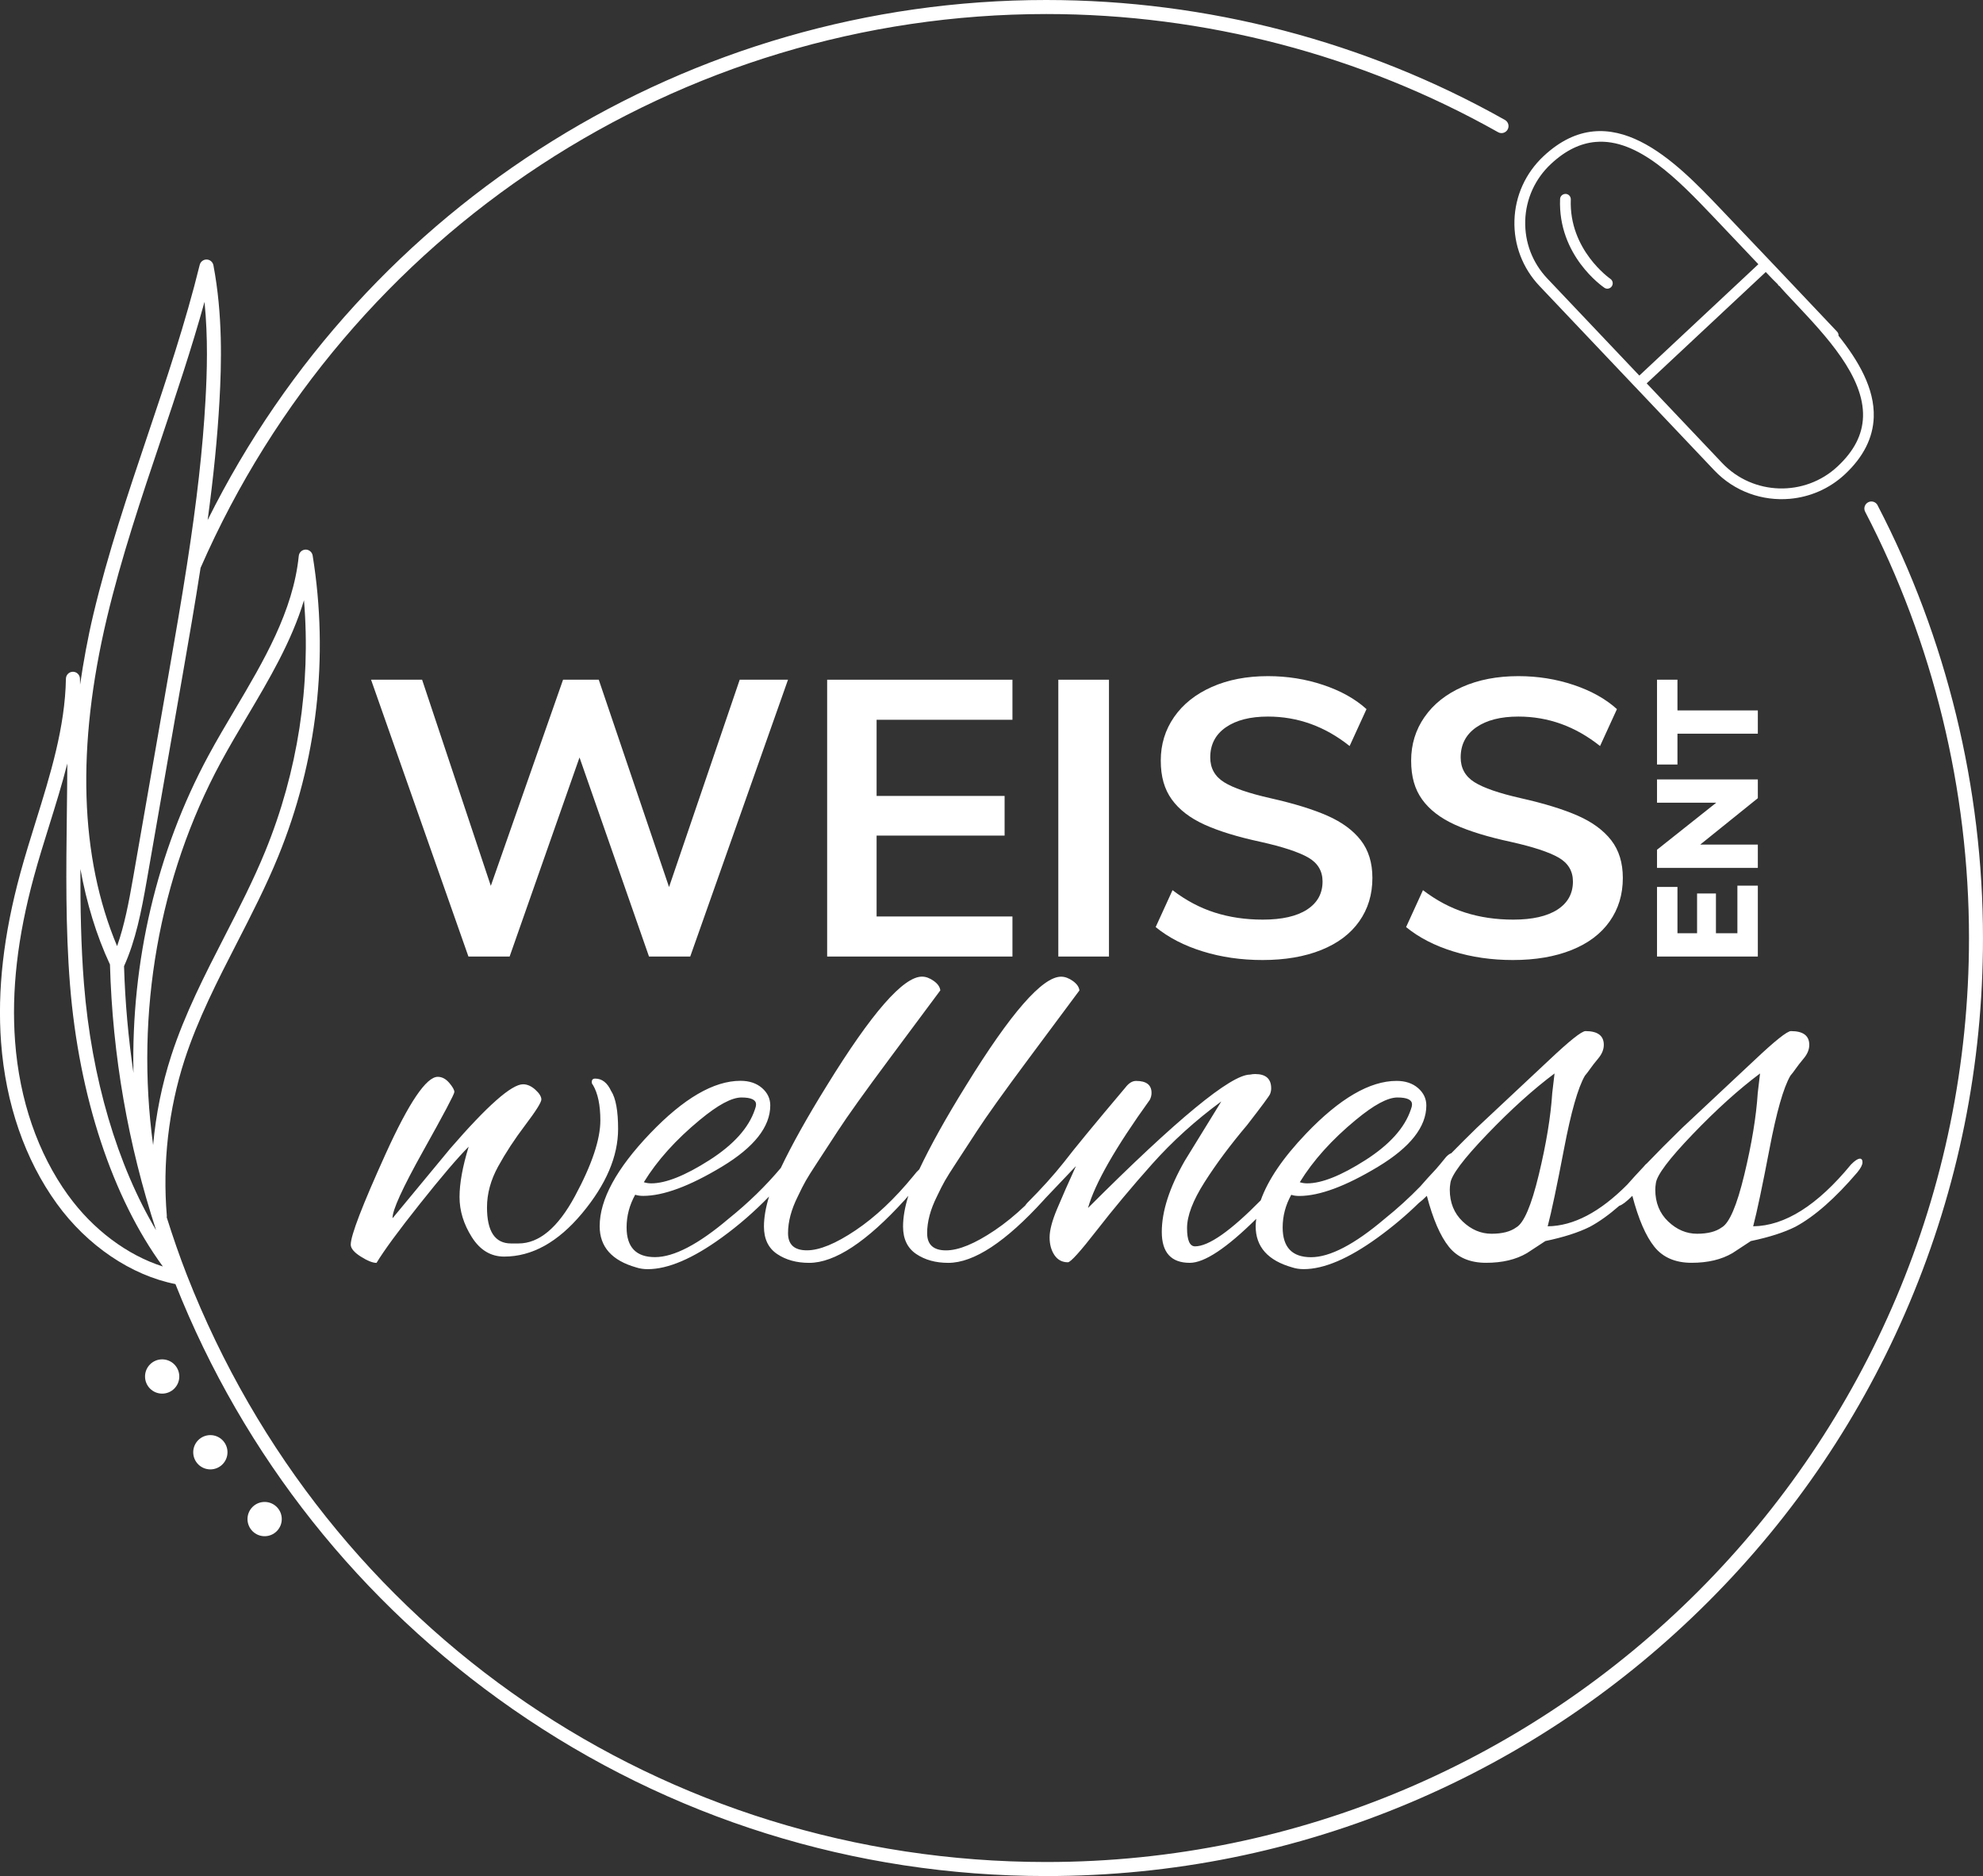 <svg xmlns="http://www.w3.org/2000/svg" viewBox="0 0 743.12 703"><rect x="0" y="0" width="743.12" height="703" fill="#333333" stroke="none"/><g fill="#fff"><path d="m190.98 358.44 26.19-74.6 26.04 74.6h15.45l36.64-103.73h-18.1l-26.48 77.69-26.34-77.69h-13.38l-27.07 77.25-25.75-77.25h-19.13l36.49 103.73z"></path><path d="m379.41 269.72v-15.01h-69.44v103.73h69.44v-15.01h-50.91v-30.31h47.97v-14.86h-47.97v-28.54z"></path><path d="m396.6 254.71h18.98v103.73h-18.98z"></path><path d="m489.79 340.86c-3.88 2.5-9.39 3.75-16.55 3.75-6.47 0-12.48-.88-18.02-2.65-5.54-1.76-10.81-4.56-15.82-8.39l-6.32 13.83c4.8 3.93 10.69 6.97 17.66 9.12 6.96 2.16 14.41 3.23 22.36 3.23 8.43 0 15.77-1.25 22-3.75s10.99-6.08 14.27-10.74c3.29-4.66 4.93-10.08 4.93-16.26 0-5.69-1.45-10.39-4.34-14.12-2.9-3.73-7.06-6.79-12.51-9.2-5.45-2.4-12.53-4.58-21.26-6.55-8.24-1.86-14.08-3.87-17.51-6.03s-5.15-5.25-5.15-9.27c0-4.8 1.94-8.56 5.81-11.26s9.14-4.05 15.82-4.05c11.18 0 21.38 3.68 30.6 11.04l6.33-13.83c-4.22-3.83-9.62-6.84-16.19-9.05-6.58-2.21-13.49-3.31-20.74-3.31-7.95 0-14.96 1.35-21.04 4.05s-10.79 6.45-14.12 11.25c-3.34 4.81-5.01 10.25-5.01 16.33s1.37 10.74 4.12 14.57c2.75 3.82 6.82 6.96 12.22 9.42 5.39 2.45 12.4 4.61 21.04 6.47 8.34 1.86 14.29 3.83 17.88 5.88 3.58 2.06 5.37 5.06 5.37 8.98 0 4.51-1.94 8.02-5.81 10.52z"></path><path d="m533.83 268.69c-3.34 4.81-5.01 10.25-5.01 16.33s1.37 10.74 4.12 14.57c2.75 3.82 6.82 6.96 12.22 9.42 5.39 2.45 12.4 4.61 21.04 6.47 8.34 1.86 14.29 3.83 17.88 5.88 3.58 2.06 5.37 5.06 5.37 8.98 0 4.51-1.94 8.02-5.81 10.52-3.88 2.5-9.39 3.75-16.55 3.75-6.47 0-12.48-.88-18.02-2.65-5.54-1.76-10.81-4.56-15.82-8.39l-6.32 13.83c4.8 3.93 10.69 6.97 17.66 9.12 6.96 2.16 14.41 3.23 22.36 3.23 8.43 0 15.77-1.25 22-3.75s10.99-6.08 14.27-10.74c3.29-4.66 4.93-10.08 4.93-16.26 0-5.69-1.45-10.39-4.34-14.12-2.9-3.73-7.06-6.79-12.51-9.2-5.45-2.4-12.53-4.58-21.26-6.55-8.24-1.86-14.08-3.87-17.51-6.03s-5.15-5.25-5.15-9.27c0-4.8 1.94-8.56 5.81-11.26s9.14-4.05 15.82-4.05c11.18 0 21.38 3.68 30.6 11.04l6.33-13.83c-4.22-3.83-9.62-6.84-16.19-9.05-6.58-2.21-13.49-3.31-20.74-3.31-7.95 0-14.96 1.35-21.04 4.05s-10.79 6.45-14.12 11.25z"></path><path d="m703.63 189.34c-.67-1.29-2.26-1.8-3.55-1.12s-1.79 2.26-1.12 3.55c25.46 48.95 38.91 104.18 38.91 159.74 0 190.91-155.12 346.24-345.78 346.24-143.27 0-269.65-86.27-321.99-219.79-.02-.04-.03-.07-.04-.11 0-.02 0-.03-.02-.04-2.79-7.14-5.27-14.37-7.57-21.66.02-.17.07-.34.05-.52-1.66-19.7.64-39.92 6.65-58.48 4.94-15.2 12.41-29.77 19.64-43.86 5.36-10.44 10.9-21.23 15.42-32.29 14.62-35.71 19.09-74.74 12.93-112.84-.21-1.31-1.39-2.24-2.67-2.21-1.31.04-2.4 1.05-2.53 2.37-2.09 20.7-13.18 39.42-23.91 57.53-3.34 5.64-6.79 11.46-9.93 17.27-19.44 35.99-29.01 77.44-28.11 118.93-1.93-13.19-3.13-26.53-3.53-39.99 4.38-9.73 6.47-20.38 8.55-32.28l13.42-76.93c2.28-13.11 4.64-26.66 6.71-40.05 55.14-126.09 179.49-207.54 316.93-207.54 59.34 0 117.89 15.31 169.31 44.28 1.26.72 2.86.26 3.57-1 .72-1.27.26-2.88-1-3.59-52.19-29.41-111.63-44.95-171.88-44.95-133.68 0-255.14 75.94-314.28 194.88 2.22-16.4 3.66-30.86 4.43-44.57.79-14.03 1.24-32.5-2.27-50.92-.24-1.22-1.28-2.1-2.51-2.14h-.07c-1.2 0-2.26.82-2.55 2-5.3 21.6-12.54 43.1-19.53 63.89-7.33 21.78-14.91 44.3-20.33 67.09-2.15 9.03-3.7 17.75-4.97 26.31-.03-.76-.01-1.53-.05-2.29-.07-1.41-1.23-2.52-2.63-2.52h-.04c-1.42.02-2.56 1.17-2.59 2.59-.3 18.19-5.89 36.14-11.3 53.5-1.97 6.33-4.01 12.88-5.78 19.36-6.31 23.15-8.67 43.9-7.22 63.44 1.72 22.99 8.93 43.88 20.87 60.4 11.39 15.76 27.91 26.89 44.47 30.16 25.56 64.47 69.23 119.52 126.37 159.25 58.88 40.94 128.03 62.58 199.97 62.58 47.38 0 93.36-9.29 136.64-27.62 41.8-17.71 79.34-43.06 111.58-75.33s57.55-69.87 75.23-111.73c18.3-43.34 27.58-89.37 27.58-136.82 0-56.4-13.66-112.47-39.5-162.16zm-620.87 96.28c3.09-5.72 6.51-11.5 9.82-17.08 8.24-13.9 16.69-28.16 21.34-43.61 2.63 32-2.32 64.23-14.53 94.09-4.45 10.86-9.93 21.55-15.23 31.88-7.33 14.27-14.91 29.04-19.97 44.64-3.49 10.77-5.78 22.09-6.81 33.55-6.72-49.36 2.12-100.41 25.38-143.47zm-42.67-54.16c5.37-22.55 12.9-44.97 20.2-66.64 5.67-16.86 11.5-34.18 16.35-51.7 1.35 13.47.95 26.43.36 36.89-1.02 18.22-3.23 37.8-6.93 61.6-2.08 13.46-4.46 27.13-6.76 40.34l-13.42 76.93c-1.63 9.34-3.26 17.88-6.01 25.66-14.01-33.4-15.28-74.76-3.79-123.08zm1.12 129.95c.94 34.11 6.79 67.5 17.29 99.58-14.5-24.34-24.2-56.8-27.04-92.39-1.13-14.23-1.36-28.66-1.33-42.97 2.33 12.75 5.93 24.75 11.07 35.78zm-15.67 86.5c-11.37-15.73-18.25-35.68-19.89-57.69-1.41-18.93.9-39.1 7.05-61.67 1.74-6.4 3.76-12.89 5.73-19.18 2.38-7.63 4.8-15.39 6.8-23.26-.03 6.23-.11 12.44-.18 18.55-.26 21.09-.53 42.9 1.18 64.33 3.34 41.86 15.91 79.81 34.8 105.6-13.31-4.23-26.19-13.82-35.48-26.68z"></path><circle cx="60.77" cy="515.81" r="6.42"></circle><circle cx="78.83" cy="544.2" r="6.42"></circle><circle cx="99.17" cy="569.24" r="6.42"></circle><path d="m229.05 408.9c-1.43-3.14-3.43-4.72-6.01-4.72-.86 0-1.28.43-1.28 1.29 0 .43.14.79.43 1.07 1.86 3.15 2.79 7.58 2.79 13.3 0 7.15-3.18 16.63-9.54 28.42-6.37 11.8-13.41 17.7-21.14 17.7h-2.79c-6.01 0-9.01-4.5-9.01-13.52 0-5.15 1.39-10.26 4.18-15.34s6.18-10.26 10.19-15.55c4-5.29 6-8.48 6-9.55s-.75-2.29-2.25-3.65-3.04-2.04-4.61-2.04c-4.29 0-13.37 8.01-27.24 24.03-.86 1-8.08 9.73-21.66 26.17-.15-2.86 3.68-11.26 11.47-25.21 7.79-13.94 11.69-21.31 11.69-22.1s-.65-1.93-1.93-3.43c-1.29-1.5-2.72-2.25-4.29-2.25-4.29 0-10.8 9.62-19.53 28.86-8.72 19.24-13.08 30.57-13.08 34 0 1.43 1.26 2.93 3.76 4.5 2.5 1.58 4.46 2.36 5.9 2.36 2.86-4.72 8.29-12.12 16.31-22.2 8.01-10.08 14.08-17.2 18.23-21.35-2.29 7.44-3.43 13.73-3.43 18.88s1.53 10.15 4.61 15.02c3.07 4.86 7.11 7.29 12.12 7.29 10.44 0 20.16-5.4 29.18-16.2 9.01-10.8 13.51-21.35 13.51-31.65 0-6.72-.86-11.44-2.57-14.16z"></path><path d="m696.89 434.21c-.72 0-1.79.72-3.22 2.15-12.58 15.31-24.81 23.03-36.68 23.17 1.42-5.43 3.46-15.09 6.11-28.96 2.64-13.87 5.25-23.02 7.83-27.46.72-.86 1.4-1.75 2.04-2.68.65-.93 1.64-2.22 3.01-3.86 1.36-1.64 2.04-3.32 2.04-5.04 0-3.43-2.29-5.15-6.86-5.15-1.44 0-6.01 3.65-13.73 10.94l-27.03 25.32c-5.13 4.99-9.48 9.39-13.25 13.32-.17.16-.29.23-.48.41-.23.28-.47.52-.7.8-2.37 2.5-4.37 4.71-6.17 6.75-10.17 10.24-20.11 15.5-29.81 15.61 1.42-5.43 3.46-15.09 6.11-28.96 2.64-13.87 5.25-23.02 7.83-27.46.72-.86 1.4-1.75 2.04-2.68.65-.93 1.64-2.22 3.01-3.86 1.36-1.64 2.04-3.32 2.04-5.04 0-3.43-2.29-5.15-6.86-5.15-1.44 0-6.01 3.65-13.73 10.94l-27.03 25.32c-3.53 3.44-6.63 6.54-9.51 9.48-.8.28-1.68.94-2.71 2.32-.94 1.21-1.98 2.39-2.98 3.57-2.29 2.43-4.23 4.59-5.95 6.57-4.07 4.18-8.5 8.25-13.38 12.16-11.3 9.59-20.49 14.37-27.57 14.37s-10.63-3.72-10.63-11.15c0-4.29 1.08-8.37 3.22-12.23.86.29 1.86.43 3 .43 7.58 0 17.41-3.65 29.5-10.94 12.08-7.29 18.12-14.95 18.12-22.95 0-2.58-1.04-4.75-3.11-6.55-2.08-1.79-4.76-2.68-8.05-2.68-10.01 0-21.31 6.58-33.89 19.74-8.7 9.1-14.32 17.42-17.01 25.02-11.25 11.43-19.49 17.24-24.61 17.24-2 0-3-2.29-3-6.86s2.18-10.3 6.54-17.16 9.69-14.01 15.98-21.45c5.43-7.01 8.29-10.87 8.58-11.59.29-.71.43-1.43.43-2.15 0-3.57-2-5.36-6.01-5.36-.57 0-1.22.07-1.93.21-7.15 0-27.39 16.66-60.71 49.99 2.57-9.15 10.3-22.67 23.17-40.55.43-.86.64-1.71.64-2.57 0-3-1.92-4.5-5.79-4.5-1.44 0-2.79.86-4.08 2.57-11.59 13.73-19.24 23.03-22.95 27.89-3.86 4.86-8.44 9.94-13.73 15.23-.36.36-.55.68-.8 1.02-3.75 3.57-7.56 6.68-11.42 9.28-7.44 5.01-13.51 7.51-18.24 7.51s-7.08-2.15-7.08-6.44 1.22-8.87 3.65-13.73c1.14-2.43 2.15-4.4 3-5.9.86-1.5 2.18-3.61 3.97-6.33s4.47-6.83 8.05-12.34 10.04-14.55 19.41-27.14 15.7-21.1 18.99-25.53c-.15-1.29-.97-2.47-2.47-3.54s-2.97-1.61-4.4-1.61c-7.01 0-18.88 13.59-35.61 40.76-7.61 12.24-13.38 22.65-17.53 31.43-.65.57-1.38 1.38-2.2 2.46-7.01 8.58-14.23 15.38-21.67 20.38s-13.51 7.51-18.24 7.51-7.08-2.15-7.08-6.44 1.22-8.87 3.65-13.73c1.14-2.43 2.15-4.4 3-5.9.86-1.5 2.18-3.61 3.97-6.33s4.47-6.83 8.05-12.34 10.04-14.55 19.41-27.14 15.7-21.1 18.99-25.53c-.15-1.29-.97-2.47-2.47-3.54s-2.97-1.61-4.4-1.61c-7.01 0-18.88 13.59-35.61 40.76-7.46 12.01-13.17 22.27-17.31 30.95-5.6 6.66-12.08 13.01-19.58 19.03-11.3 9.59-20.49 14.37-27.57 14.37s-10.63-3.72-10.63-11.15c0-4.29 1.08-8.37 3.22-12.23.86.29 1.86.43 3 .43 7.58 0 17.41-3.65 29.5-10.94 12.08-7.29 18.12-14.95 18.12-22.95 0-2.58-1.04-4.75-3.11-6.55-2.08-1.79-4.76-2.68-8.05-2.68-10.01 0-21.31 6.58-33.89 19.74s-18.88 24.75-18.88 34.75c0 7.73 4.58 12.87 13.73 15.45 1.29.43 2.72.64 4.29.64 7.58 0 16.81-3.93 27.68-11.8 6.52-4.71 12.4-9.89 17.78-15.43-1.27 4.14-1.92 7.9-1.92 11.25 0 4.65 1.64 8.08 4.93 10.3s7.3 3.32 12.02 3.32c9.58 0 21.52-7.86 35.83-23.6.51-.57.87-1 1.34-1.53-1.32 4.24-1.99 8.08-1.99 11.51 0 4.65 1.64 8.08 4.93 10.3s7.3 3.32 12.02 3.32c9.58 0 21.52-7.86 35.83-23.6.2-.23.34-.39.54-.61l11.47-12.05c-2.87 6.3-5.23 11.66-7.08 16.09-1.86 4.43-2.79 7.98-2.79 10.62s.61 4.86 1.82 6.65 2.89 2.68 5.04 2.68c1 0 4.62-4 10.84-12.01s13.12-16.27 20.7-24.78 16.23-16.34 25.95-23.49l-13.73 22.31c-5.72 10.01-8.58 18.88-8.58 26.6s3.51 11.58 10.51 11.58c5.48 0 13.79-5.52 24.88-16.49-.1.93-.21 1.86-.21 2.76 0 7.73 4.58 12.87 13.73 15.45 1.29.43 2.72.64 4.29.64 7.58 0 16.81-3.93 27.68-11.8 5.55-4.02 10.68-8.34 15.41-12.96.85-.64 1.85-1.52 3.04-2.71 2.29 8.73 5.04 15.09 8.26 19.1 3.21 4 7.87 6 13.95 6s11.19-1.21 15.34-3.65l6.86-4.5c6.87-1.43 12.44-3.22 16.73-5.37 3.52-1.9 7.18-4.53 10.98-7.85 1.05-.3 2.66-1.5 4.89-3.73 2.29 8.73 5.04 15.09 8.26 19.1 3.21 4 7.87 6 13.95 6s11.19-1.21 15.34-3.65l6.86-4.5c6.87-1.43 12.44-3.22 16.73-5.37 7.15-3.86 14.88-10.65 23.18-20.38 1.28-1.57 1.93-2.82 1.93-3.76s-.36-1.39-1.08-1.39zm-188.77-14.58c6.72-5.58 11.9-8.37 15.55-8.37s5.47.86 5.47 2.57c0 .57-.15 1.22-.43 1.93-2.29 6.87-7.98 13.19-17.06 18.99-9.08 5.79-16.34 8.69-21.77 8.69-1 0-1.93-.14-2.79-.43 5-8.15 12.01-15.94 21.02-23.38zm-245.82 0c6.72-5.58 11.9-8.37 15.55-8.37s5.47.86 5.47 2.57c0 .57-.15 1.22-.43 1.93-2.29 6.87-7.98 13.19-17.06 18.99-9.08 5.79-16.34 8.69-21.77 8.69-1 0-1.93-.14-2.79-.43 5-8.15 12.01-15.94 21.02-23.38zm314.35 20.59c-2.79 11.58-5.61 18.16-8.47 19.74-2.15 1.57-5.22 2.36-9.22 2.36s-7.62-1.54-10.84-4.61c-3.21-3.07-4.82-7.04-4.82-11.9 0-.72.07-1.5.21-2.36.29-3 4.9-9.15 13.84-18.45 8.93-9.3 17.34-16.87 25.21-22.74l-.86 7.29c-.57 8.87-2.25 19.09-5.05 30.68zm77.01 0c-2.79 11.58-5.61 18.16-8.47 19.74-2.15 1.57-5.22 2.36-9.22 2.36s-7.62-1.54-10.84-4.61c-3.21-3.07-4.82-7.04-4.82-11.9 0-.72.07-1.5.21-2.36.29-3 4.9-9.15 13.84-18.45 8.93-9.3 17.34-16.87 25.21-22.74l-.86 7.29c-.57 8.87-2.25 19.09-5.05 30.68z"></path><path d="m620.96 358.44h37.78v-26.56h-7.66v17.83h-8.04v-14.9h-7.07v14.9h-7.35v-17.35h-7.66z"></path><path d="m620.96 325.23h37.78v-8.73h-21.6l21.6-17.4v-7.03h-37.78v8.73h22.19l-22.19 17.62z"></path><path d="m620.96 254.71v31.77h7.66v-11.54h30.12v-8.73h-30.12v-11.5z"></path><path d="m612.76 144.95s0 0 0 .01l29.7 31.33c7.55 7.95 18.05 11.53 28.26 10.63 7.48-.66 14.8-3.72 20.68-9.22 6.91-6.46 10.53-13.66 10.78-21.4.34-10.7-5.67-21.04-13.23-30.52 0-.03.03-.05.03-.07.02-.54-.18-1.05-.55-1.44l-3.23-3.42c-13.44-14.21-26.87-28.42-40.65-42.84-16.34-17.11-41.02-42.97-66.11-19.49-6.75 6.32-10.63 14.86-10.91 24.07-.27 9.17 3.06 17.9 9.39 24.58l35.84 37.8zm85.4 11.22c-.22 6.72-3.33 12.81-9.51 18.59-12.3 11.52-31.71 10.94-43.26-1.24l-28.3-29.86 44.62-41.73c2.11 2.22 3.55 3.71 4.57 4.66l-.06.06.51.55.07-.06c1.1 1.33 2.99 3.34 6.03 6.57 11.5 12.21 25.8 27.41 25.33 42.47zm-126.59-73.47c.25-8.12 3.66-15.67 9.63-21.25 5.65-5.29 11.24-7.78 16.72-8.26 16.01-1.41 31.09 14.37 44 27.88 5.69 5.96 11.35 11.96 17.02 17.94l-44.61 41.73-34.47-36.36c-5.58-5.89-8.53-13.59-8.28-21.68z"></path><path d="m601.22 107.83c.4.27.86.38 1.3.34.58-.05 1.14-.35 1.49-.88.62-.92.39-2.17-.53-2.8-.16-.11-15.57-10.84-14.83-29.74.04-1.11-.82-2.05-1.93-2.09-1.15 0-2.04.83-2.09 1.93-.83 21.18 15.88 32.75 16.59 33.23z"></path></g></svg>